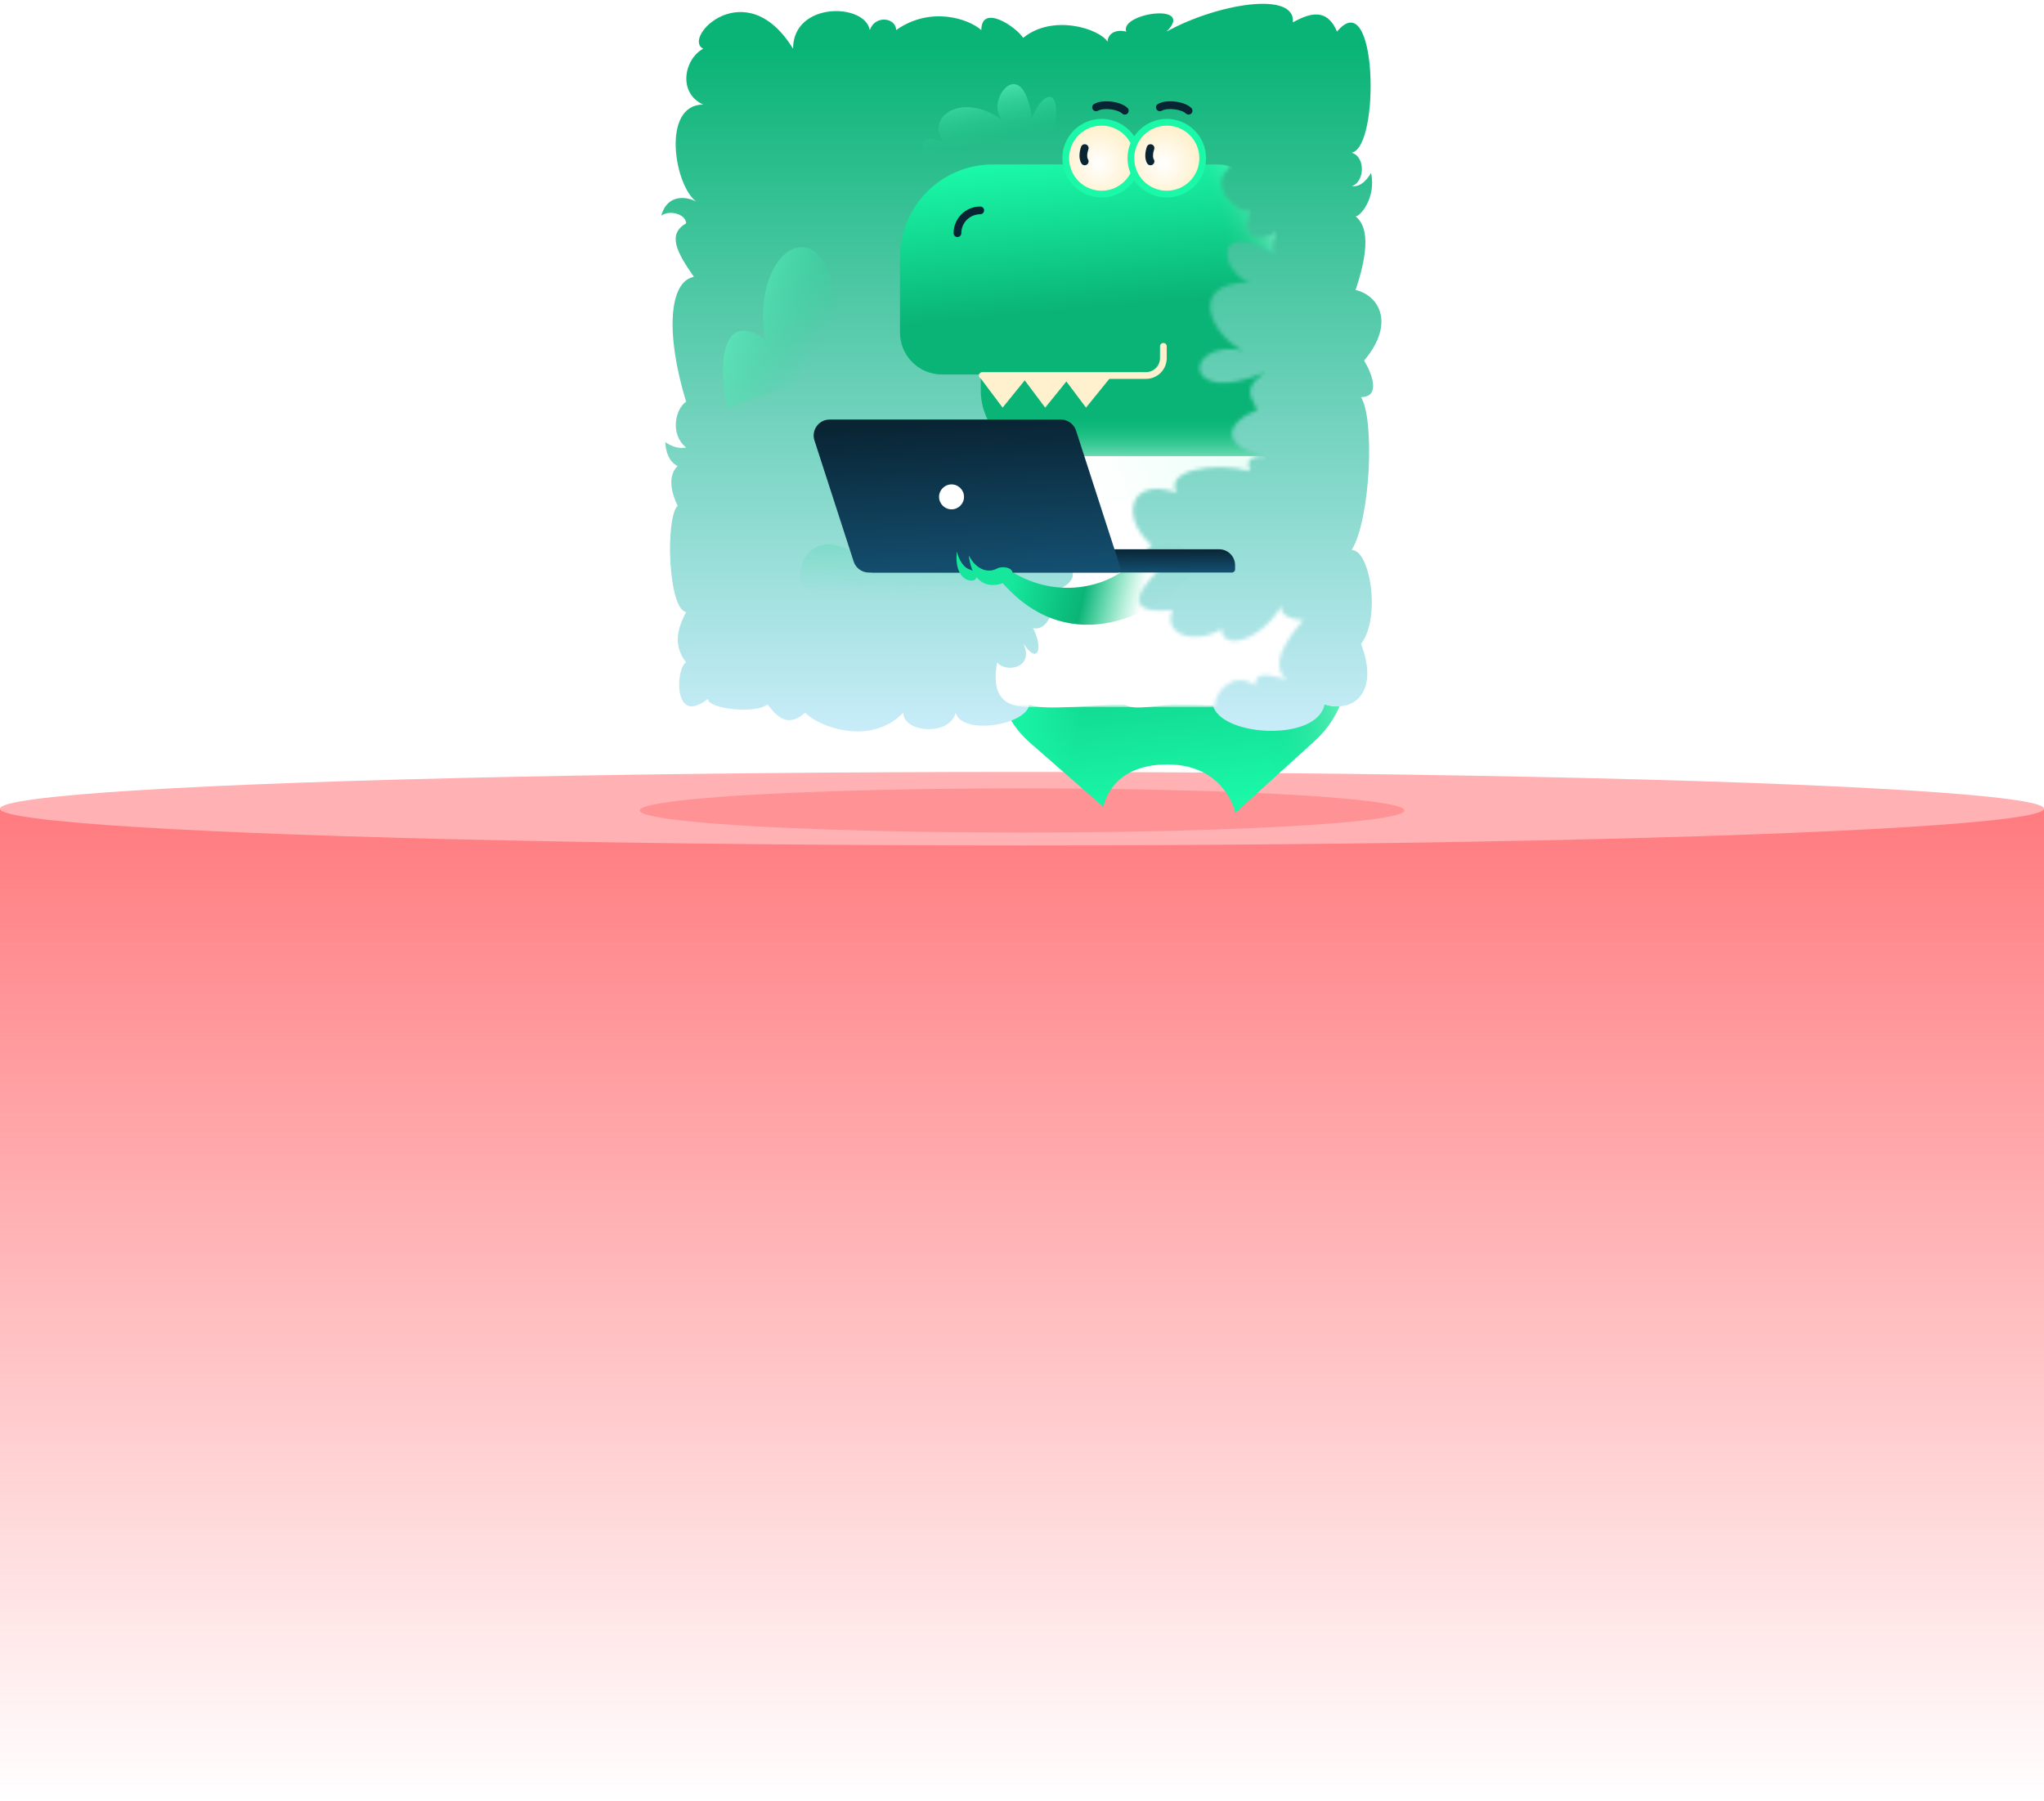 <?xml version="1.0" encoding="UTF-8"?> <svg xmlns="http://www.w3.org/2000/svg" width="556" height="490" viewBox="0 0 556 490" fill="none"><g clip-path="url(#clip0_7560_34868)"><path d="M556 220H0V490H556V220Z" fill="url(#paint0_linear_7560_34868)"></path><ellipse cx="278" cy="220" rx="278" ry="10" fill="#FFB1B4"></ellipse><g filter="url(#filter0_f_7560_34868)"><ellipse cx="278" cy="220.478" rx="104" ry="6.012" fill="#FF7D81" fill-opacity="0.6"></ellipse></g><path d="M292.215 103.741L272.01 173.937C269.076 184.133 272.292 195.106 280.267 202.104L300.163 219.564C300.163 219.564 301.743 207.955 317.54 207.955C333.338 207.955 336.05 221.145 336.05 221.145L357.652 201.532C365.05 194.814 368.204 184.6 365.88 174.881L364.933 170.918L352.849 136.225L342.806 103.741C334.939 82.517 300.163 79.135 292.215 103.741Z" fill="url(#paint1_linear_7560_34868)"></path><path d="M292.215 103.741L272.01 173.937C269.076 184.133 272.292 195.106 280.267 202.104L300.163 219.564C300.163 219.564 301.743 207.955 317.54 207.955C333.338 207.955 336.05 221.145 336.05 221.145L357.652 201.532C365.05 194.814 368.204 184.6 365.88 174.881L364.933 170.918L352.849 136.225L342.806 103.741C334.939 82.517 300.163 79.135 292.215 103.741Z" fill="url(#paint2_linear_7560_34868)"></path><path d="M292.215 103.741L272.01 173.937C269.076 184.133 272.292 195.106 280.267 202.104L300.163 219.564C300.163 219.564 301.743 207.955 317.54 207.955C333.338 207.955 336.05 221.145 336.05 221.145L357.652 201.532C365.05 194.814 368.204 184.6 365.88 174.881L364.933 170.918L352.849 136.225L342.806 103.741C334.939 82.517 300.163 79.135 292.215 103.741Z" fill="url(#paint3_linear_7560_34868)" fill-opacity="0.6"></path><path d="M292.215 103.741L272.01 173.937C269.076 184.133 272.292 195.106 280.267 202.104L300.163 219.564C300.163 219.564 301.743 207.955 317.54 207.955C333.338 207.955 336.05 221.145 336.05 221.145L357.652 201.532C365.05 194.814 368.204 184.6 365.88 174.881L364.933 170.918L352.849 136.225L342.806 103.741C334.939 82.517 300.163 79.135 292.215 103.741Z" fill="url(#paint4_linear_7560_34868)"></path><path d="M215.725 13.252C202.869 -7.645 185.376 10.297 191.277 13.252C186.068 16.098 184.322 25.284 191.277 28.45C179.896 28.45 183.369 50.393 189.38 54.836C187.062 53.57 181.582 52.514 179.896 58.636C182.425 56.947 186.64 58.425 186.64 60.747C181.582 63.702 183.885 68.346 188.748 75.312C182.003 76.578 180.949 90.721 186.64 109.297C183.9 110.986 182.003 117.951 186.64 121.751C184.392 122.173 182.467 121.287 180.949 120.273C181.16 123.229 182.003 125.55 184.322 126.817C182.214 128.717 181.871 132.516 184.322 137.582C180.949 140.96 181.705 165.698 186.64 166.501C183.955 171.567 183.268 175.789 186.64 180.222C183.9 181.277 182.836 197.816 192.562 190.126C192.562 192.84 205.398 194.365 208.77 191.62C229.565 192.535 272.926 193.816 280.007 191.62C282.958 193.52 299.186 191.62 305.931 191.62C308.249 193.52 315.626 191.62 320.895 191.62C323.845 191.62 355.038 193.098 360.307 191.62C368.948 194.154 375.06 187.61 370.213 175.156C375.692 168.19 372.742 149.614 367.684 149.614C372.783 141.296 374.007 114.152 370.213 108.03C375.692 108.03 373.163 101.487 371.056 98.109C379.908 87.555 374.639 80.167 368.737 78.9C373.374 65.18 371.056 60.747 368.737 58.847C369.791 59.058 374.428 53.992 372.953 47.026C372.25 48.222 370.423 51.037 367.684 50.615C371.056 49.77 371.688 42.804 367.684 41.538C375.482 40.06 374.639 -4.69 363.679 8.608C360.728 1.432 355.249 4.176 351.666 6.076C352.509 -2.579 331.011 1.009 317.312 8.609C325.321 0.587 304.455 3.542 306.352 8.608C303.401 7.841 301.294 9.242 301.294 11.353C298.976 7.764 286.33 3.753 278.321 10.297C276.213 7.131 266.94 1.009 266.94 8.186C263.357 5.02 253.03 1.643 243.756 8.186C243.756 4.809 238.066 3.964 236.59 8.186C235.326 0.798 215.725 0.376 215.725 13.252Z" fill="white"></path><path d="M215.725 13.252C202.869 -7.645 185.376 10.297 191.277 13.252C186.068 16.098 184.322 25.284 191.277 28.45C179.896 28.45 183.369 50.393 189.38 54.836C187.062 53.57 181.582 52.514 179.896 58.636C182.425 56.947 186.64 58.425 186.64 60.747C181.582 63.702 183.885 68.346 188.748 75.312C182.003 76.578 180.949 90.721 186.64 109.297C183.9 110.986 182.003 117.951 186.64 121.751C184.392 122.173 182.467 121.287 180.949 120.273C181.16 123.229 182.003 125.55 184.322 126.817C182.214 128.717 181.871 132.516 184.322 137.582C180.949 140.96 181.705 165.698 186.64 166.501C183.955 171.567 183.268 175.789 186.64 180.222C183.9 181.277 182.836 197.816 192.562 190.126C192.562 192.84 205.398 194.365 208.77 191.62C210.471 193.614 213.597 198.725 219.026 193.887C222.418 197.516 236.59 203.244 245.715 193.887C245.715 199.399 258.381 200.304 259.965 193.887C261.548 200.078 279.19 197.364 280.007 191.62C283.94 186.959 298.909 187.864 305.654 187.864C307.972 189.764 328.172 187.477 330.081 192.388C333.248 200.53 358.354 201.661 360.307 191.62C368.948 194.154 375.06 187.61 370.213 175.156C375.692 168.19 372.742 149.614 367.684 149.614C372.783 141.296 374.007 114.152 370.213 108.03C375.692 108.03 373.163 101.487 371.056 98.109C379.908 87.555 374.639 80.167 368.737 78.9C373.374 65.18 371.056 60.747 368.737 58.847C369.791 59.058 374.428 53.992 372.953 47.026C372.25 48.222 370.423 51.037 367.684 50.615C371.056 49.77 371.688 42.804 367.684 41.538C375.482 40.06 374.639 -4.69 363.679 8.608C360.728 1.432 355.249 4.176 351.666 6.076C352.509 -2.579 331.011 1.009 317.312 8.609C325.321 0.587 304.455 3.542 306.352 8.608C303.401 7.841 301.294 9.242 301.294 11.353C298.976 7.764 286.33 3.753 278.321 10.297C276.213 7.131 266.94 1.009 266.94 8.186C263.357 5.02 253.03 1.643 243.756 8.186C243.756 4.809 238.066 3.964 236.59 8.186C235.326 0.798 215.725 0.376 215.725 13.252Z" fill="url(#paint5_linear_7560_34868)"></path><mask id="mask0_7560_34868" style="mask-type:alpha" maskUnits="userSpaceOnUse" x="221" y="25" width="134" height="168"><path fill-rule="evenodd" clip-rule="evenodd" d="M340.712 38.339C331.438 34.946 333.247 23.41 342.747 26.577C342.623 26.179 342.516 25.799 342.425 25.435H221.964V192.357H330.316C330.362 188.081 335.671 182.288 341.39 186.494C341.39 182.57 345.281 183.613 348.354 184.437C349.001 184.61 349.612 184.774 350.142 184.879C347.271 182.875 345.914 178.577 354.509 168.625C350.594 168.625 347.497 166.816 348.854 164.328C343.467 174.205 332.343 177.358 332.343 171.113C325.069 175.623 316.054 172.676 318.998 165.911C302.026 167.819 313.229 156.777 316.52 153.828C313.576 153.828 309.073 151.92 313.229 148.277C304.743 140.991 306.794 129.51 320.129 134.02C316.52 128.14 329.856 125.426 340.074 128.14C338.224 124.164 342.002 124.164 344.253 124.164C331.784 121.562 333.169 114.971 342.002 111.501C341.958 111.421 341.915 111.341 341.872 111.262L341.797 111.123C339.672 107.208 338.546 105.134 344.253 101.267C320.976 111.142 321.843 92.022 338.225 95.341C330.64 92.404 321.573 76.795 340.074 76.795C332.804 75.093 328.57 58.992 346.465 68.926C345.983 67.489 346.129 65.629 347.271 63.219C341.843 66.159 337.545 64.802 340.033 57.338C336.867 58.469 328.046 50.552 334.605 45.577C331.439 43.089 330.534 36.529 340.712 38.339Z" fill="#D9D9D9"></path></mask><g mask="url(#mask0_7560_34868)"><path d="M278.263 131.829L287.976 122.863L285.619 131.829H278.263Z" fill="#C8FFEB"></path><path d="M294.404 99.862L285.522 130.837L287.023 136.841C287.47 138.629 289.056 139.863 290.877 140.154C311.436 143.442 357.72 175.753 374.935 183.007C377.391 184.042 379.263 181.901 378.538 179.337L356.072 99.862C345.893 72.318 304.688 67.928 294.404 99.862Z" fill="url(#paint6_linear_7560_34868)"></path><path d="M294.404 99.862L285.522 130.837L287.023 136.841C287.47 138.629 289.056 139.863 290.877 140.154C311.436 143.442 357.72 175.753 374.935 183.007C377.391 184.042 379.263 181.901 378.538 179.337L356.072 99.862C345.893 72.318 304.688 67.928 294.404 99.862Z" fill="url(#paint7_linear_7560_34868)"></path><path d="M294.404 99.862L285.522 130.837L287.023 136.841C287.47 138.629 289.056 139.863 290.877 140.154C311.436 143.442 357.72 175.753 374.935 183.007C377.391 184.042 379.263 181.901 378.538 179.337L356.072 99.862C345.893 72.318 304.688 67.928 294.404 99.862Z" fill="url(#paint8_linear_7560_34868)" fill-opacity="0.6"></path><path d="M294.404 99.862L285.522 130.837L287.023 136.841C287.47 138.629 289.056 139.863 290.877 140.154C311.436 143.442 357.72 175.753 374.935 183.007C377.391 184.042 379.263 181.901 378.538 179.337L356.072 99.862C345.893 72.318 304.688 67.928 294.404 99.862Z" fill="url(#paint9_linear_7560_34868)"></path><path fill-rule="evenodd" clip-rule="evenodd" d="M287.366 137.914C288.401 139.857 288.611 142.568 288.101 144.308C291.65 143.403 292.689 152.71 290.369 153.355C294.666 157.652 288.559 160.593 284.94 161.271C288.101 163.181 285.521 172.002 280.998 170.872C283.938 176.526 282.22 180.949 278.381 175.069C281.518 181.981 273.214 183.074 271.251 180.143C270.287 185.759 270.234 192.359 279.868 192.359H371.723C377.26 192.359 381.224 187.039 379.668 181.725L358.263 108.604L294.353 121.132L287.366 137.914ZM287.342 123.144V137.869C286.554 136.417 285.299 135.406 283.533 135.576C284.974 130.786 286.302 126.445 287.342 123.144Z" fill="white"></path><path d="M293.146 124.182L295.445 136.941C322.342 136.941 358.262 125.907 364.412 119.642C363.492 117.458 362.917 114.814 360.044 108.952C354.814 119.125 301.077 124.182 293.146 124.182Z" fill="url(#paint10_linear_7560_34868)"></path><path d="M256.615 60.381V67.942" stroke="#092433" stroke-width="0.84" stroke-linecap="round"></path><path d="M270.046 44.744C256.109 44.744 244.81 56.043 244.81 69.98V90.44C244.81 96.753 249.903 101.871 256.186 101.871H266.788V106.188C266.788 116.053 274.746 124.05 284.563 124.05H286.278H344.156C355.943 124.05 364.254 112.225 360.396 101.087C354.888 85.184 348.294 65.807 344.43 54.418C342.464 48.625 337.034 44.744 330.916 44.744C310.626 44.744 290.336 44.744 270.046 44.744Z" fill="url(#paint11_linear_7560_34868)"></path><path d="M270.046 44.744C256.109 44.744 244.81 56.043 244.81 69.98V90.44C244.81 96.753 249.903 101.871 256.186 101.871H266.788V106.188C266.788 116.053 274.746 124.05 284.563 124.05H286.278H344.156C355.943 124.05 364.254 112.225 360.396 101.087C354.888 85.184 348.294 65.807 344.43 54.418C342.464 48.625 337.034 44.744 330.916 44.744C310.626 44.744 290.336 44.744 270.046 44.744Z" fill="url(#paint12_linear_7560_34868)" fill-opacity="0.5"></path><path d="M270.046 44.744C256.109 44.744 244.81 56.043 244.81 69.98V90.44C244.81 96.753 249.903 101.871 256.186 101.871H266.788V106.188C266.788 116.053 274.746 124.05 284.563 124.05H286.278H344.156C355.943 124.05 364.254 112.225 360.396 101.087C354.888 85.184 348.294 65.807 344.43 54.418C342.464 48.625 337.034 44.744 330.916 44.744C310.626 44.744 290.336 44.744 270.046 44.744Z" fill="url(#paint13_linear_7560_34868)" fill-opacity="0.5"></path><path d="M272.726 110.892L266.693 102.847H279.242L272.726 110.892Z" fill="#FFF1CE"></path><path d="M284.308 110.892L278.275 102.847H290.824L284.308 110.892Z" fill="#FFF1CE"></path><path d="M295.411 110.892L289.378 102.847H301.927L295.411 110.892Z" fill="#FFF1CE"></path><path fill-rule="evenodd" clip-rule="evenodd" d="M266.643 58.285C263.799 58.285 261.493 60.59 261.493 63.434C261.493 64.015 261.023 64.485 260.442 64.485C259.862 64.485 259.391 64.015 259.391 63.434C259.391 59.429 262.638 56.183 266.643 56.183C267.223 56.183 267.694 56.653 267.694 57.234C267.694 57.814 267.223 58.285 266.643 58.285Z" fill="#092433"></path><path fill-rule="evenodd" clip-rule="evenodd" d="M302.136 29.735C300.7 29.552 299.38 29.707 298.667 30.115C298.163 30.403 297.521 30.228 297.233 29.724C296.945 29.22 297.12 28.578 297.624 28.29C298.923 27.547 300.793 27.444 302.402 27.649C303.234 27.755 304.059 27.951 304.789 28.227C305.506 28.498 306.2 28.873 306.705 29.378C307.116 29.789 307.116 30.454 306.705 30.865C306.295 31.275 305.629 31.275 305.219 30.865C305.005 30.651 304.615 30.409 304.045 30.193C303.49 29.983 302.828 29.823 302.136 29.735Z" fill="#092433"></path><path fill-rule="evenodd" clip-rule="evenodd" d="M319.49 29.735C318.053 29.552 316.733 29.707 316.021 30.115C315.517 30.403 314.875 30.228 314.586 29.724C314.298 29.22 314.473 28.578 314.977 28.29C316.276 27.547 318.146 27.444 319.756 27.649C320.587 27.755 321.412 27.951 322.143 28.227C322.859 28.498 323.554 28.873 324.059 29.378C324.469 29.789 324.469 30.454 324.059 30.865C323.648 31.275 322.983 31.275 322.572 30.865C322.359 30.651 321.968 30.409 321.399 30.193C320.843 29.983 320.181 29.823 319.49 29.735Z" fill="#092433"></path><circle cx="299.66" cy="43.031" r="9.769" fill="#FFF1CE"></circle><circle cx="299.66" cy="43.031" r="9.769" fill="url(#paint14_radial_7560_34868)"></circle><circle cx="299.66" cy="43.031" r="9.769" stroke="#1AF8A8" stroke-width="1.831"></circle><circle cx="317.385" cy="43.031" r="9.769" fill="#FFF1CE"></circle><circle cx="317.385" cy="43.031" r="9.769" fill="url(#paint15_radial_7560_34868)"></circle><circle cx="317.385" cy="43.031" r="9.769" stroke="#1AF8A8" stroke-width="1.831"></circle><path d="M267.189 102.155H311.718C314.334 102.155 316.454 100.035 316.454 97.419V94.219" stroke="#FFF1CE" stroke-width="1.831" stroke-linecap="round"></path><path fill-rule="evenodd" clip-rule="evenodd" d="M295.433 39.304C294.89 39.1 294.284 39.375 294.08 39.919C293.872 40.473 293.689 41.239 293.647 42.021C293.607 42.776 293.687 43.717 294.181 44.48C294.497 44.968 295.148 45.107 295.635 44.792C296.122 44.476 296.262 43.825 295.946 43.338C295.808 43.124 295.715 42.715 295.747 42.134C295.776 41.579 295.91 41.023 296.048 40.658C296.252 40.114 295.977 39.508 295.433 39.304Z" fill="#092433"></path><path fill-rule="evenodd" clip-rule="evenodd" d="M313.329 39.304C312.786 39.1 312.18 39.375 311.976 39.919C311.768 40.473 311.585 41.239 311.543 42.021C311.503 42.776 311.583 43.717 312.077 44.48C312.393 44.968 313.044 45.107 313.531 44.792C314.018 44.476 314.158 43.825 313.842 43.338C313.704 43.124 313.611 42.715 313.643 42.134C313.672 41.579 313.806 41.023 313.944 40.658C314.148 40.114 313.873 39.508 313.329 39.304Z" fill="#092433"></path></g><path d="M260.576 152.333C267.853 140.7 280.289 143.043 269.942 165.01L220.774 162.085C213.655 157.949 219.336 141.181 233.67 151.296C232.557 140.99 236.871 140.17 239.746 147.058C239.145 132.113 262.248 125.831 260.576 152.333Z" fill="url(#paint16_linear_7560_34868)" fill-opacity="0.4"></path><path d="M280.672 32.226C283.81 24.052 289.866 23.023 286.067 38.044L252.5 44.033C251.829 42.4 247.525 35.161 256.799 38.78C251.434 32.302 261.213 24.369 272.895 32.82C267.258 28.133 278.215 13.359 280.672 32.226Z" fill="url(#paint17_linear_7560_34868)" fill-opacity="0.8"></path><path d="M228.016 88.234C231.797 73.431 238.19 71.221 233.299 98.302L197.846 111.064C194.73 96.151 197.665 84.787 208.058 92.358C203.811 66.317 226.572 53.892 228.016 88.234Z" fill="url(#paint18_linear_7560_34868)" fill-opacity="0.8"></path><path d="M271.395 157.008C289.645 179.78 313.374 167.616 322.797 157.642C324.956 155.356 324.579 151.905 322.496 149.55C319.416 146.068 312.483 148.106 309.478 151.652C301.811 160.698 286.078 163.149 274.063 154.742C271.988 154.239 273.4 157.786 271.395 157.008Z" fill="url(#paint19_linear_7560_34868)"></path><path d="M304.97 155.757H236.894L265.554 149.424H331.619C334.018 149.424 335.962 151.368 335.962 153.767V154.888C335.962 155.368 335.573 155.757 335.094 155.757H304.97Z" fill="url(#paint20_linear_7560_34868)"></path><path d="M221.544 119.818C220.636 117.013 222.727 114.138 225.675 114.138H288.569C290.452 114.138 292.12 115.351 292.7 117.143L304.834 154.619C305.015 155.18 304.597 155.755 304.008 155.755H236.338C234.455 155.755 232.786 154.542 232.206 152.75L221.544 119.818Z" fill="url(#paint21_linear_7560_34868)"></path><ellipse cx="258.833" cy="135.169" rx="3.393" ry="3.393" fill="white"></ellipse><path d="M263.547 154.837C262.411 154.423 261.032 152.916 260.268 150.069C259.607 156.042 262.538 158.366 264.808 157.902C265.633 157.733 265.824 156.753 265.464 155.993C265.156 155.344 264.221 155.083 263.547 154.837Z" fill="#16E79C"></path><path d="M271.23 154.653C268.724 156.003 265.516 154.983 263.521 151.087C264.734 161.214 271.736 159.7 274.759 157.665C275.39 157.24 275.595 156.449 275.434 155.705C275.125 154.287 272.507 153.965 271.23 154.653Z" fill="#16E79C"></path></g><defs><filter id="filter0_f_7560_34868" x="169.586" y="210.053" width="216.827" height="20.851" filterUnits="userSpaceOnUse" color-interpolation-filters="sRGB"><feFlood flood-opacity="0" result="BackgroundImageFix"></feFlood><feBlend mode="normal" in="SourceGraphic" in2="BackgroundImageFix" result="shape"></feBlend><feGaussianBlur stdDeviation="2.207" result="effect1_foregroundBlur_7560_34868"></feGaussianBlur></filter><linearGradient id="paint0_linear_7560_34868" x1="278" y1="220" x2="278" y2="490" gradientUnits="userSpaceOnUse"><stop stop-color="#FF7B7F"></stop><stop offset="1" stop-color="#FF7B7F" stop-opacity="0"></stop></linearGradient><linearGradient id="paint1_linear_7560_34868" x1="318.421" y1="120.23" x2="328.92" y2="220.631" gradientUnits="userSpaceOnUse"><stop stop-color="#009A63"></stop><stop offset="0.979" stop-color="#1AF8A8"></stop></linearGradient><linearGradient id="paint2_linear_7560_34868" x1="277.38" y1="155.258" x2="301.758" y2="160.469" gradientUnits="userSpaceOnUse"><stop offset="0.385" stop-color="#1AF8A8" stop-opacity="0.77"></stop><stop offset="1" stop-color="#1AF8A8" stop-opacity="0"></stop></linearGradient><linearGradient id="paint3_linear_7560_34868" x1="359.551" y1="157.782" x2="333.401" y2="165.307" gradientUnits="userSpaceOnUse"><stop stop-color="#C8FFEB"></stop><stop offset="1" stop-color="#0AD088" stop-opacity="0"></stop></linearGradient><linearGradient id="paint4_linear_7560_34868" x1="307.228" y1="114.251" x2="318.362" y2="142.881" gradientUnits="userSpaceOnUse"><stop stop-color="#01744B"></stop><stop offset="1" stop-color="#0AD088" stop-opacity="0"></stop></linearGradient><linearGradient id="paint5_linear_7560_34868" x1="276.635" y1="13.041" x2="276.635" y2="207.241" gradientUnits="userSpaceOnUse"><stop stop-color="#0AB476"></stop><stop offset="1" stop-color="#D1EFFF"></stop></linearGradient><linearGradient id="paint6_linear_7560_34868" x1="328.313" y1="121.262" x2="341.98" y2="251.559" gradientUnits="userSpaceOnUse"><stop stop-color="#009A63"></stop><stop offset="0.979" stop-color="#1AF8A8"></stop></linearGradient><linearGradient id="paint7_linear_7560_34868" x1="275.208" y1="166.723" x2="306.761" y2="173.447" gradientUnits="userSpaceOnUse"><stop offset="0.385" stop-color="#1AF8A8" stop-opacity="0.77"></stop><stop offset="1" stop-color="#1AF8A8" stop-opacity="0"></stop></linearGradient><linearGradient id="paint8_linear_7560_34868" x1="381.532" y1="169.999" x2="347.681" y2="179.712" gradientUnits="userSpaceOnUse"><stop stop-color="#C8FFEB"></stop><stop offset="1" stop-color="#0AD088" stop-opacity="0"></stop></linearGradient><linearGradient id="paint9_linear_7560_34868" x1="313.83" y1="113.503" x2="328.313" y2="150.631" gradientUnits="userSpaceOnUse"><stop stop-color="#01744B"></stop><stop offset="1" stop-color="#0AD088" stop-opacity="0"></stop></linearGradient><linearGradient id="paint10_linear_7560_34868" x1="297.579" y1="136.51" x2="408.051" y2="99.89" gradientUnits="userSpaceOnUse"><stop stop-color="white"></stop><stop offset="1" stop-color="#C8FFEB"></stop></linearGradient><linearGradient id="paint11_linear_7560_34868" x1="277.108" y1="44.713" x2="282.002" y2="98.606" gradientUnits="userSpaceOnUse"><stop stop-color="#1AF8A8"></stop><stop offset="0.75" stop-color="#0AB476"></stop></linearGradient><linearGradient id="paint12_linear_7560_34868" x1="353.086" y1="79.176" x2="339.925" y2="84.349" gradientUnits="userSpaceOnUse"><stop stop-color="#C8FFEB"></stop><stop offset="1" stop-color="#0AD088" stop-opacity="0"></stop></linearGradient><linearGradient id="paint13_linear_7560_34868" x1="321.419" y1="124.005" x2="321.419" y2="113.315" gradientUnits="userSpaceOnUse"><stop stop-color="#C8FFEB"></stop><stop offset="1" stop-color="#0AD088" stop-opacity="0"></stop></linearGradient><radialGradient id="paint14_radial_7560_34868" cx="0" cy="0" r="1" gradientUnits="userSpaceOnUse" gradientTransform="translate(298.836 44.49) rotate(-53.383) scale(9.681)"><stop stop-color="white"></stop><stop offset="1" stop-color="white" stop-opacity="0"></stop></radialGradient><radialGradient id="paint15_radial_7560_34868" cx="0" cy="0" r="1" gradientUnits="userSpaceOnUse" gradientTransform="translate(316.56 44.49) rotate(-53.383) scale(9.681)"><stop stop-color="white"></stop><stop offset="1" stop-color="white" stop-opacity="0"></stop></radialGradient><linearGradient id="paint16_linear_7560_34868" x1="251.052" y1="132.689" x2="250.768" y2="161.234" gradientUnits="userSpaceOnUse"><stop stop-color="#23D594"></stop><stop offset="1" stop-color="#23D594" stop-opacity="0"></stop></linearGradient><linearGradient id="paint17_linear_7560_34868" x1="270.29" y1="20.106" x2="273.597" y2="38.019" gradientUnits="userSpaceOnUse"><stop stop-color="#73FFCD"></stop><stop offset="1" stop-color="#23D594" stop-opacity="0"></stop></linearGradient><linearGradient id="paint18_linear_7560_34868" x1="195.73" y1="75.645" x2="224.605" y2="90.7" gradientUnits="userSpaceOnUse"><stop stop-color="#73FFCD"></stop><stop offset="1" stop-color="#23D594" stop-opacity="0"></stop></linearGradient><linearGradient id="paint19_linear_7560_34868" x1="275.344" y1="158.472" x2="309.95" y2="166.388" gradientUnits="userSpaceOnUse"><stop stop-color="#16E79C"></stop><stop offset="0.553" stop-color="#0AB477"></stop><stop offset="1" stop-color="#0AD088" stop-opacity="0.01"></stop></linearGradient><linearGradient id="paint20_linear_7560_34868" x1="286.428" y1="149.424" x2="286.494" y2="160.11" gradientUnits="userSpaceOnUse"><stop stop-color="#092433"></stop><stop offset="1" stop-color="#1B6C99"></stop></linearGradient><linearGradient id="paint21_linear_7560_34868" x1="262.453" y1="114.138" x2="265.73" y2="184.212" gradientUnits="userSpaceOnUse"><stop stop-color="#092433"></stop><stop offset="1" stop-color="#1B6C99"></stop></linearGradient><clipPath id="clip0_7560_34868"><rect width="556" height="490" fill="white"></rect></clipPath></defs></svg> 